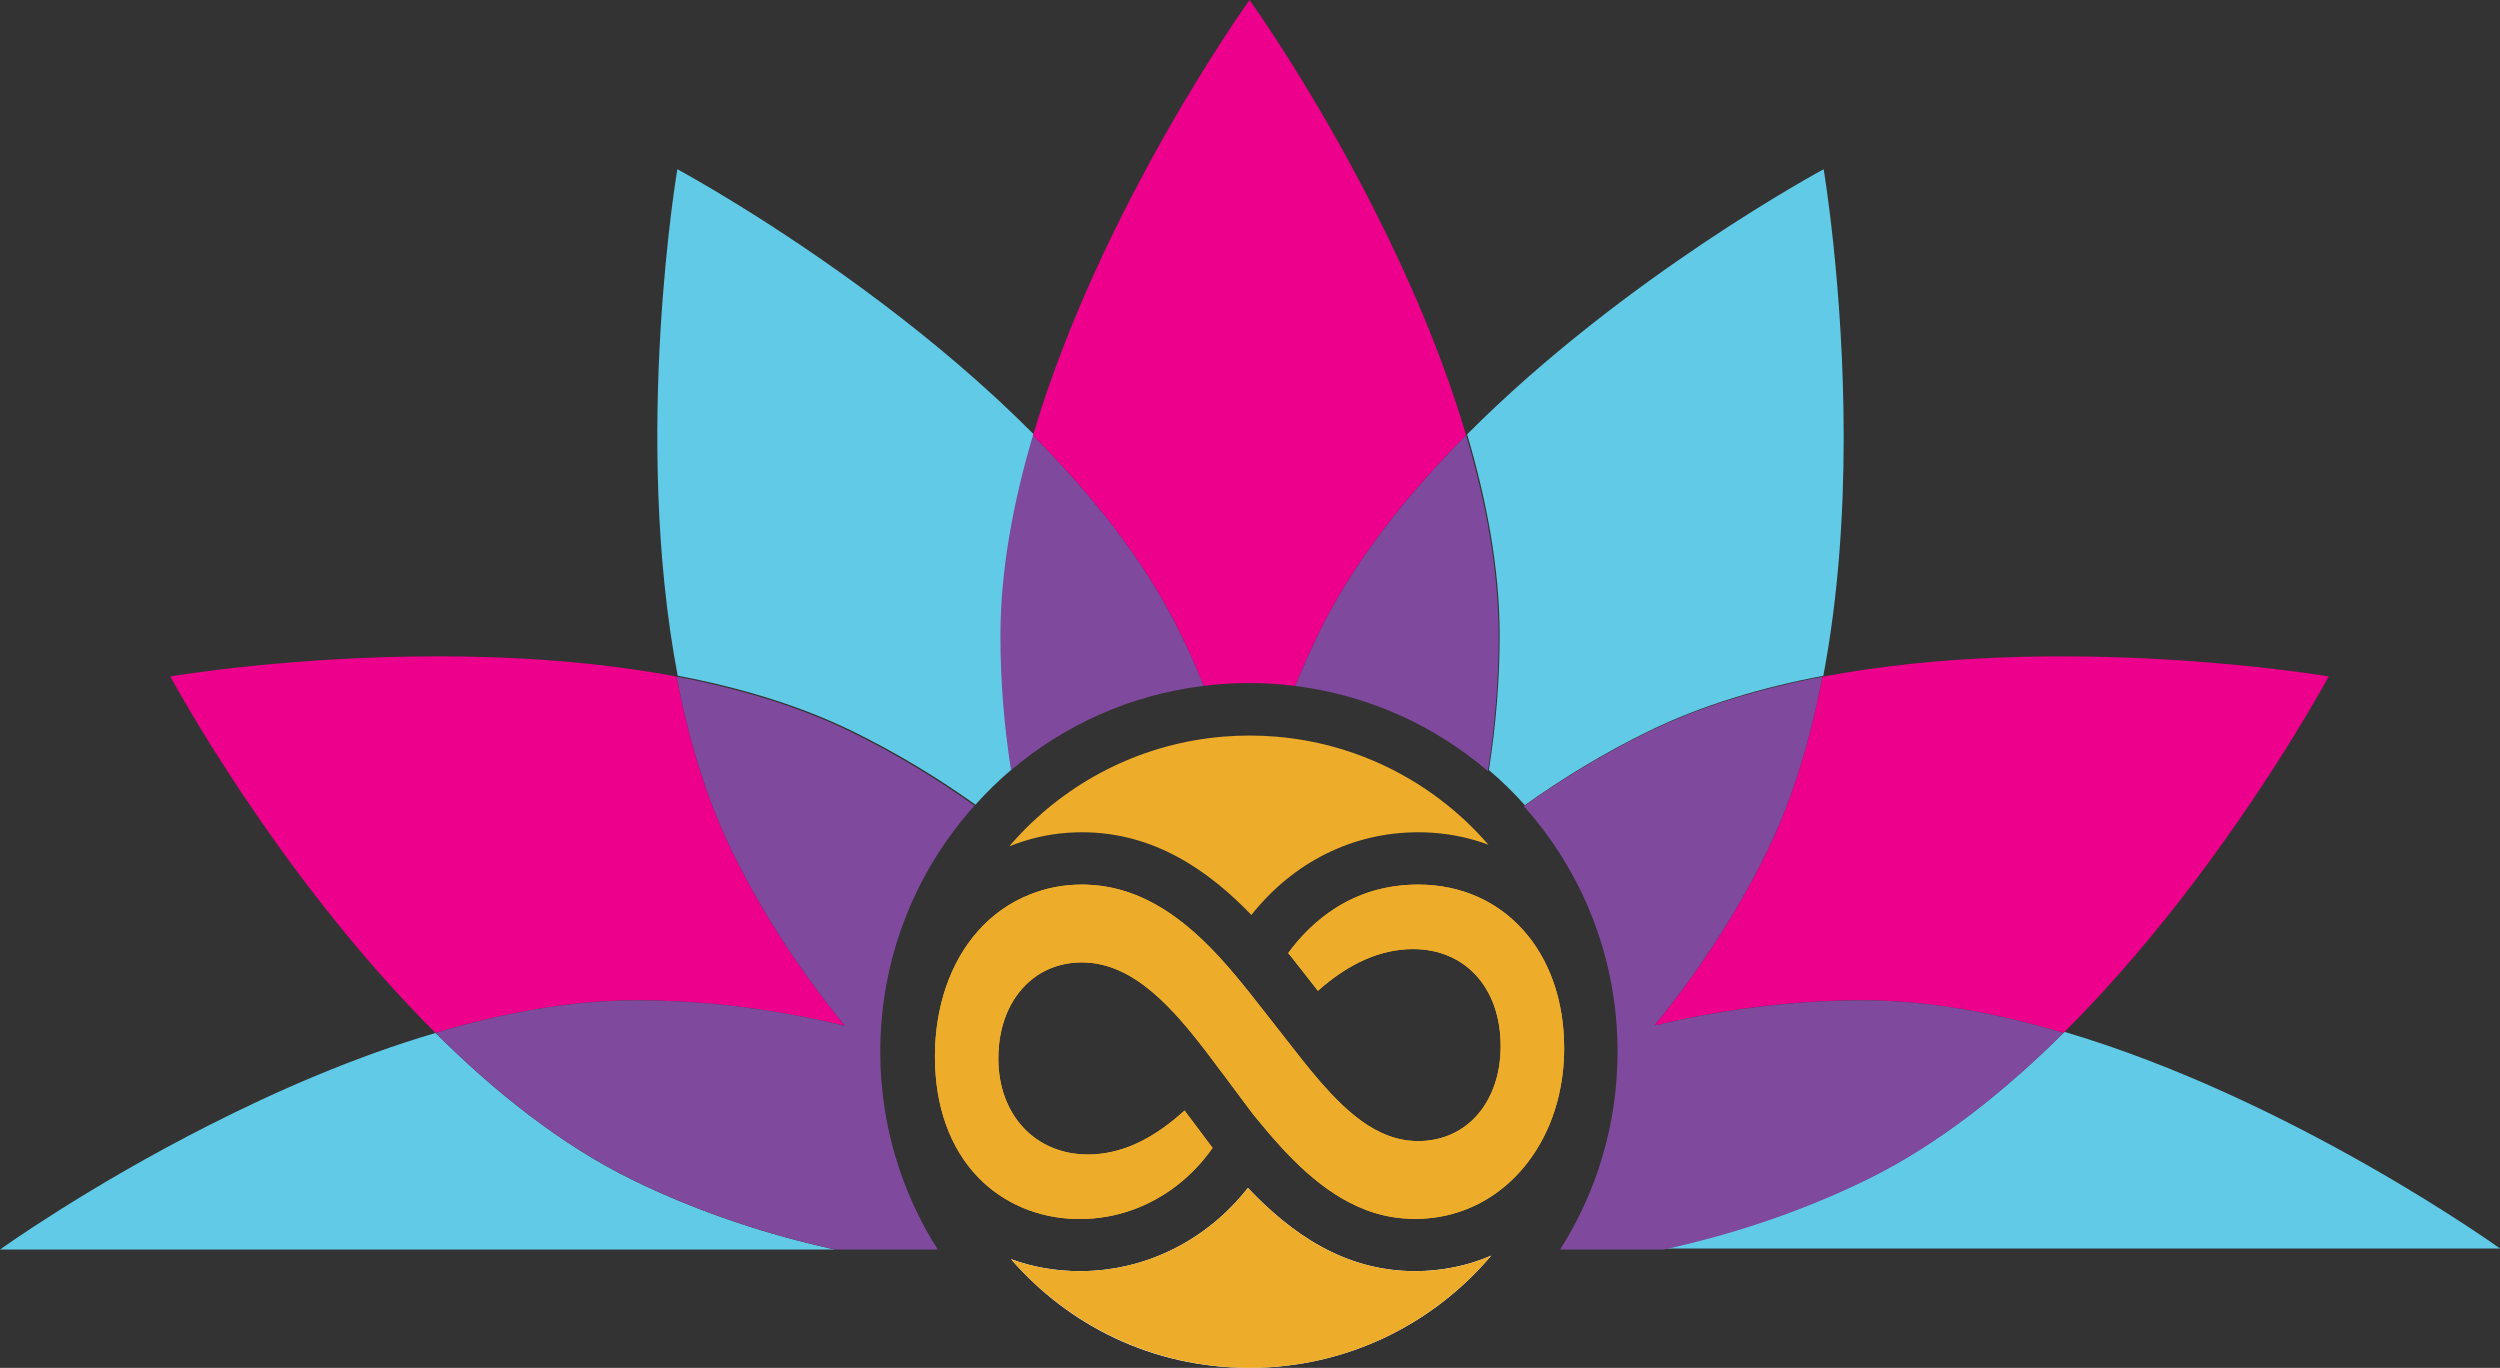 <svg xmlns="http://www.w3.org/2000/svg" id="Layer_2" viewBox="0 0 301.95 165.21"><rect x="0" y="0" width="301.95" height="165.21" fill="#333333" stroke="none"/><defs><style>      .cls-1 {        fill: #fff;      }      .cls-2 {        fill: #ec008c;      }      .cls-3 {        fill: #7f499d;      }      .cls-4 {        fill: #61cae6;      }      .cls-5 {        fill: #edad2b;      }    </style></defs><g id="Layer_1-2" data-name="Layer_1"><g><path class="cls-4" d="M120.95,76.71c0,5.62.48,11.04,1.28,16.19-1.57,1.32-3.05,2.76-4.41,4.29-4.52-3.22-9.48-6.25-14.88-8.89-6.42-3.14-13.66-5.28-21.09-6.69-5.51-28.99-.04-61.17-.04-61.17,0,0,11.35,6.09,24.63,16.11,6.05,4.56,12.49,9.94,18.44,15.93-2.39,8.05-3.93,16.31-3.93,24.23Z"></path><path class="cls-4" d="M100.88,150.92H0s10.46-7.53,25.29-15.04c8.12-4.12,17.56-8.25,27.31-11.12,7.17,7.13,15.21,13.55,23.77,17.74,8.27,4.05,16.65,6.7,24.51,8.43Z"></path><path class="cls-4" d="M222.68,52.78c0,9.1-.61,19.14-2.46,28.84-7.44,1.4-14.66,3.54-21.08,6.68-5.44,2.65-10.43,5.71-14.97,8.95-1.34-1.51-2.79-2.93-4.34-4.24.81-5.19,1.3-10.65,1.3-16.3,0-7.92-1.54-16.19-3.93-24.25,19.02-19.12,43.06-32.02,43.06-32.02,0,0,2.42,14.26,2.42,32.34Z"></path><path class="cls-4" d="M301.95,150.8h-100.88c7.86-1.72,16.23-4.38,24.51-8.43,8.57-4.19,16.61-10.61,23.77-17.74,27.54,8.14,52.6,26.16,52.6,26.16Z"></path><path class="cls-2" d="M177.08,52.58c-7.13,7.17-13.55,15.22-17.74,23.79-1.05,2.15-2.01,4.32-2.89,6.48-1.84-.23-3.71-.35-5.61-.35s-3.67.11-5.46.34c-.21-.52-.43-1.04-.65-1.56-.25-.6-.51-1.21-.78-1.81-.47-1.03-.95-2.07-1.46-3.1-4.18-8.57-10.61-16.61-17.73-23.77C132.91,25.04,150.92,0,150.92,0c0,0,7.53,10.45,15.05,25.29,4.11,8.12,8.24,17.54,11.11,27.29Z"></path><path class="cls-2" d="M281.26,81.7s-6.09,11.35-16.11,24.63c-4.56,6.04-9.93,12.47-15.91,18.42-8.05-2.39-16.32-3.93-24.24-3.93-9.02,0-17.52,1.23-25.21,3.06,4.96-6.05,9.72-13.08,13.63-21.06,3.13-6.42,5.28-13.64,6.68-21.08,28.98-5.52,61.16-.04,61.16-.04Z"></path><path class="cls-2" d="M102.07,123.91l-.69-.17c-7.51-1.75-15.8-2.92-24.54-2.92-7.91,0-16.18,1.54-24.24,3.93-19.14-19.01-32.03-43.05-32.03-43.05,0,0,14.26-2.43,32.34-2.43,9.08,0,19.14.62,28.82,2.45,1.41,7.44,3.56,14.67,6.69,21.09,3.9,8,8.7,15.04,13.65,21.09Z"></path><path class="cls-3" d="M106.32,127.03c0,8.79,2.55,16.99,6.94,23.89h-12.38c-7.86-1.72-16.24-4.38-24.51-8.43-8.56-4.19-16.61-10.61-23.77-17.74,8.05-2.39,16.32-3.93,24.23-3.93,8.75,0,17.04,1.17,24.55,2.92l.69.17c-4.95-6.05-9.75-13.09-13.65-21.09-3.13-6.43-5.28-13.66-6.69-21.09,7.43,1.41,14.67,3.55,21.09,6.69,5.4,2.64,10.36,5.67,14.88,8.89-7.08,7.88-11.38,18.3-11.38,29.72Z"></path><path class="cls-3" d="M145.38,82.84c-8.82,1.07-16.83,4.72-23.27,10.18-.8-5.15-1.28-10.57-1.28-16.19,0-7.92,1.54-16.18,3.93-24.23,7.12,7.16,13.55,15.2,17.73,23.77.51,1.03.99,2.07,1.46,3.1.27.6.53,1.21.78,1.81.23.52.44,1.04.65,1.56Z"></path><path class="cls-3" d="M181.01,76.83c0,5.65-.49,11.11-1.3,16.3-6.43-5.49-14.44-9.17-23.26-10.28.88-2.16,1.84-4.33,2.89-6.48,4.19-8.57,10.61-16.62,17.74-23.79,2.39,8.06,3.93,16.33,3.93,24.25Z"></path><path class="cls-5" d="M179.78,102.03c-.42-.16-.84-.3-1.27-.43-.14-.05-.28-.09-.43-.13-2.13-.62-4.41-.95-6.8-.95-7.92,0-15.12,3.65-20.14,9.99-5.06-5.26-11.67-9.99-20.46-9.99-2.39,0-4.71.35-6.91,1.04-.11.03-.23.06-.34.11-.52.16-1.03.35-1.54.55.3-.35.61-.7.93-1.04.23-.25.46-.5.7-.74,6.23-6.42,14.68-10.66,24.13-11.46,1.07-.09,2.17-.14,3.27-.14s2.2.05,3.28.14c9.43.8,17.89,5.04,24.11,11.45.24.25.48.5.71.76.26.28.51.56.76.84Z"></path><path class="cls-3" d="M249.24,124.75c-7.17,7.13-15.21,13.55-23.77,17.74-8.28,4.05-16.65,6.71-24.51,8.43h-12.53c4.39-6.9,6.94-15.1,6.94-23.89,0-11.38-4.27-21.78-11.32-29.66,4.54-3.24,9.53-6.3,14.97-8.95,6.42-3.14,13.64-5.28,21.08-6.68-1.4,7.43-3.55,14.65-6.68,21.08-3.91,7.98-8.67,15.01-13.63,21.06,7.69-1.82,16.2-3.06,25.21-3.06,7.92,0,16.19,1.54,24.24,3.93Z"></path><path class="cls-1" d="M170.9,153.53c3.23,0,6.34-.64,9.2-1.87-7.01,8.29-17.48,13.55-29.18,13.55s-21.82-5.08-28.81-13.13c2.6.96,5.41,1.45,8.32,1.45,7.97,0,15.34-3.74,20.29-10.05,5.19,5.46,11.62,10.05,20.18,10.05Z"></path><g><path class="cls-5" d="M179.15,152.04c-.08.03-.17.06-.25.09-.33.12-.66.23-.99.34-.36.11-.72.22-1.09.31-.3.08-.6.15-.91.22-.19.04-.38.08-.58.11-.24.05-.49.1-.73.13-.08.02-.17.03-.25.04-.25.04-.51.07-.76.09-.15.03-.31.04-.46.05-.35.04-.71.07-1.06.08-.39.02-.78.03-1.17.03-8.56,0-14.99-4.59-20.18-10.05,0,.02-.03.03-.04.05-.41.52-.83,1.02-1.28,1.5-.22.25-.45.49-.69.73-.34.35-.69.69-1.06,1.02-.71.66-1.46,1.26-2.23,1.83-.46.34-.93.65-1.41.95-.34.23-.7.44-1.05.64-.84.48-1.71.91-2.59,1.29-.61.26-1.23.5-1.86.71-1.05.36-2.13.64-3.23.86-.31.06-.62.12-.94.16-1.28.21-2.58.31-3.91.31-2.91,0-5.72-.49-8.32-1.45,6.99,8.05,17.31,13.13,28.81,13.13.68,0,1.36-.02,2.03-.05.7-.04,1.39-.09,2.07-.17.28-.03.55-.06.82-.1.7-.08,1.38-.19,2.06-.32.32-.06.64-.12.96-.19,4.67-.98,9.01-2.82,12.87-5.34.29-.18.57-.37.85-.57.28-.19.56-.39.83-.59.39-.28.78-.57,1.16-.87.2-.16.39-.31.57-.47.25-.2.49-.4.73-.61.96-.82,1.87-1.69,2.74-2.61.12-.12.23-.25.35-.37.02-.02.04-.04.06-.06.37-.4.73-.81,1.08-1.23-.32.13-.63.26-.95.38Z"></path><path class="cls-5" d="M188.92,126.59c0,8.63-4.17,15.71-10.45,18.86-1.95.98-4.1,1.58-6.4,1.73-.06.01-.12.02-.18.02-.27.02-.54.03-.81.03s-.52,0-.78-.02-.52-.03-.77-.05c-1.59-.12-3.1-.48-4.52-1.01-.02,0-.03-.01-.04-.02-5.21-1.97-9.39-6.36-13.17-11l-.47-.57-3.51-4.7-.32-.42-1.02-1.36-.29-.39c-4.42-5.85-9.26-11.45-15.51-11.45-2.48,0-4.64.82-6.32,2.28-2.37,2.05-3.78,5.33-3.78,9.32,0,6.83,4.46,11.6,10.85,11.6.55,0,1.09-.03,1.64-.11,3.33-.42,6.63-2.13,10-5.2l3.33,4.44.06.07c-2.45,3.49-5.79,6.07-9.58,7.45t-.02.01c-2.04.74-4.2,1.13-6.43,1.13-.16,0-.32,0-.47,0-4.6-.11-8.77-1.89-11.81-5.02-3.42-3.55-5.23-8.6-5.23-14.61s1.86-11.41,5.23-15.18c1.75-1.96,3.86-3.44,6.21-4.37,1.97-.8,4.1-1.21,6.32-1.21h.18c.2,0,.41,0,.61.02,8.06.36,13.9,6.21,18.57,11.95l.53.66.11.12,5.34,6.81.09.12c1.57,2.02,3.07,3.88,4.57,5.48.01,0,.01.01.01.01,2.01,2.14,4.02,3.82,6.17,4.81,1.4.65,2.86,1,4.42,1h.18c2.51-.04,4.69-.95,6.35-2.51,2.16-2.04,3.44-5.18,3.44-8.96,0-7.01-4.25-11.72-10.59-11.72-3.86,0-7.71,1.68-11.48,5.04l-3.36-4.29-.14-.15-.09-.12c2.74-3.74,7.7-8.27,15.69-8.27,10.38,0,17.64,8.13,17.64,19.76Z"></path><path class="cls-5" d="M188.92,126.59c0,8.63-4.17,15.71-10.45,18.86-1.95.98-4.1,1.58-6.4,1.73-.06.01-.12.02-.18.02-.27.02-.54.03-.81.03s-.52,0-.78-.02-.52-.03-.77-.05c-1.59-.12-3.1-.48-4.52-1.01-.02,0-.03-.01-.04-.02-5.21-1.97-9.39-6.36-13.17-11l-.47-.57-3.51-4.7-.32-.42-1.02-1.36-.29-.39c-4.42-5.85-9.26-11.45-15.51-11.45-2.48,0-4.64.82-6.32,2.28-2.37,2.05-3.78,5.33-3.78,9.32,0,6.83,4.46,11.6,10.85,11.6.55,0,1.09-.03,1.64-.11,3.33-.42,6.63-2.13,10-5.2l3.33,4.44.06.07c-2.45,3.49-5.79,6.07-9.58,7.45t-.02.01c-2.04.74-4.2,1.13-6.43,1.13-.16,0-.32,0-.47,0-4.6-.11-8.77-1.89-11.81-5.02-3.42-3.55-5.23-8.6-5.23-14.61s1.86-11.41,5.23-15.18c1.75-1.96,3.86-3.44,6.21-4.37,1.97-.8,4.1-1.21,6.32-1.21h.18c.2,0,.41,0,.61.02,8.06.36,13.9,6.21,18.57,11.95l.53.66.11.12,5.34,6.81.09.12c1.57,2.02,3.07,3.88,4.57,5.48.01,0,.01.01.01.01,2.01,2.14,4.02,3.82,6.17,4.81,1.4.65,2.86,1,4.42,1h.18c2.51-.04,4.69-.95,6.35-2.51,2.16-2.04,3.44-5.18,3.44-8.96,0-7.01-4.25-11.72-10.59-11.72-3.86,0-7.71,1.68-11.48,5.04l-3.36-4.29-.14-.15-.09-.12c2.74-3.74,7.7-8.27,15.69-8.27,10.38,0,17.64,8.13,17.64,19.76Z"></path></g></g></g></svg>